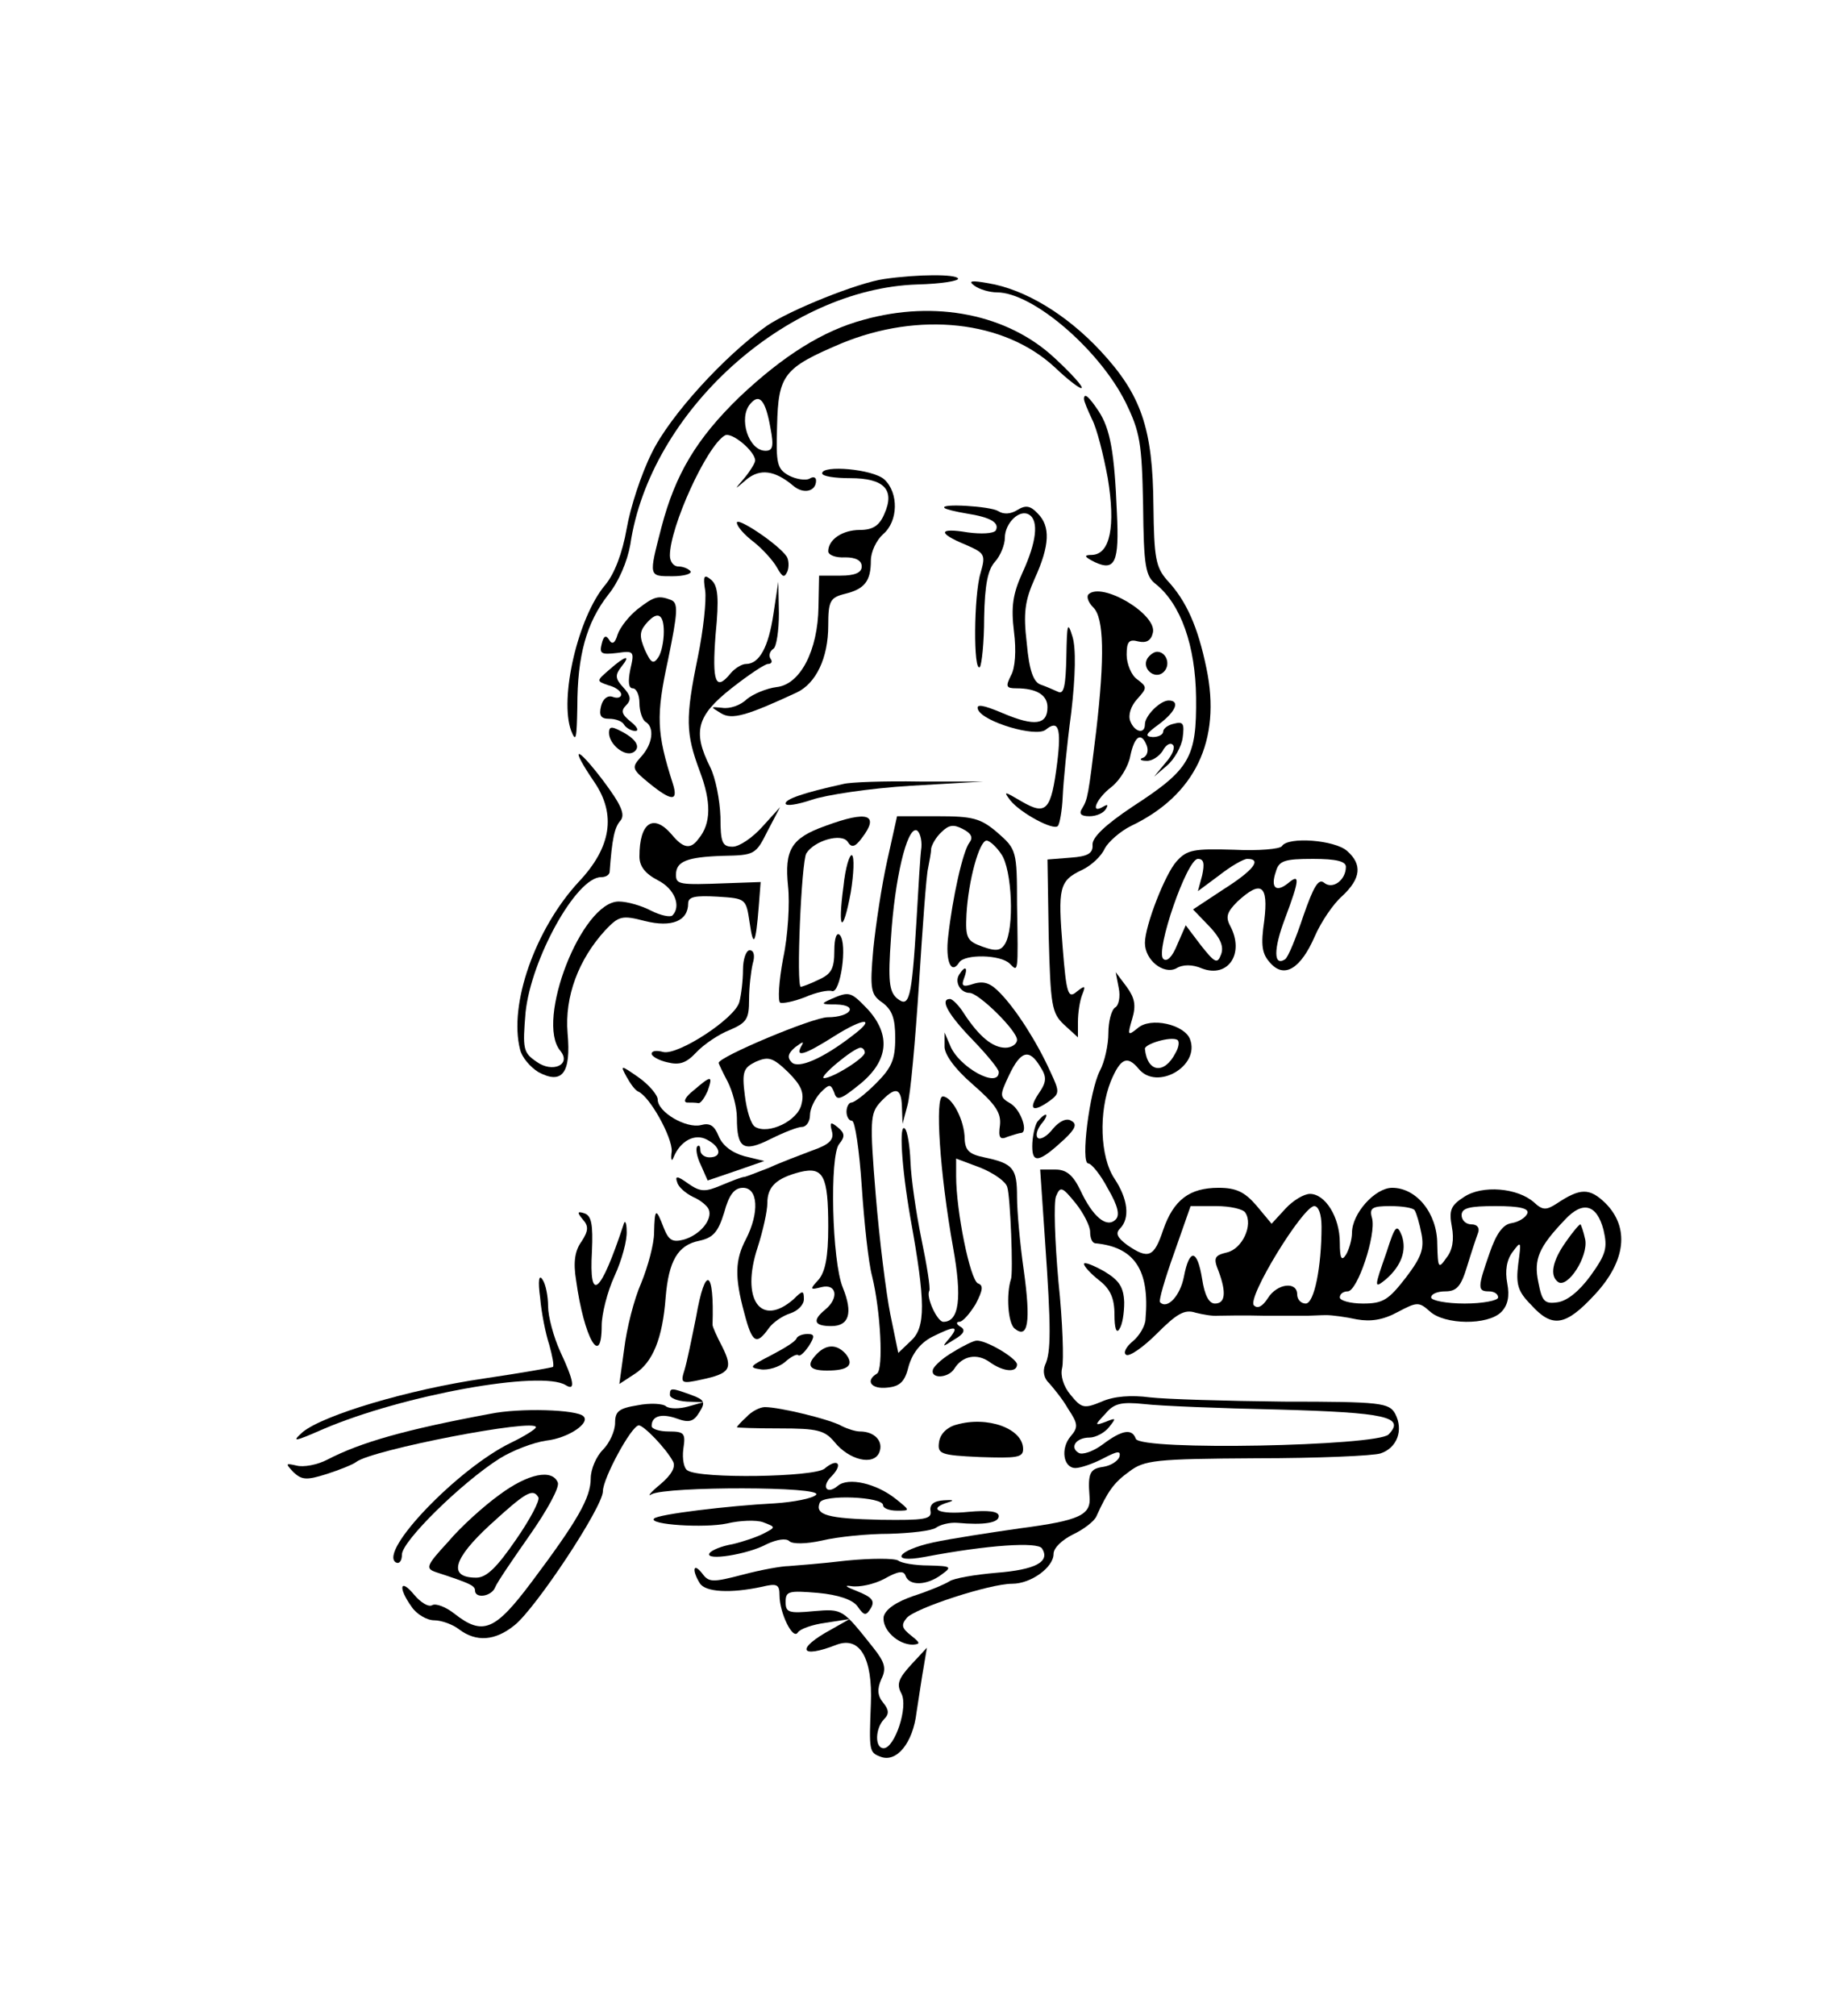 <?xml version="1.0" standalone="no"?>
<!DOCTYPE svg PUBLIC "-//W3C//DTD SVG 20010904//EN"
 "http://www.w3.org/TR/2001/REC-SVG-20010904/DTD/svg10.dtd">
<svg version="1.0" xmlns="http://www.w3.org/2000/svg"
 width="300pt" height="331pt" viewBox="0 0 300 331"
 preserveAspectRatio="xMidYMid meet">
<g transform="translate(0,331) scale(0.1,-0.1)"
fill="#000000" stroke="none">
<path d="M1452 2852 c-43 -6 -155 -51 -193 -77 -69 -49 -159 -147 -189 -209
-17 -34 -35 -89 -41 -124 -7 -40 -20 -74 -35 -92 -45 -53 -76 -187 -56 -240 8
-20 9 -12 10 40 0 84 15 138 51 184 17 21 31 54 36 82 32 218 256 420 471 427
40 1 70 6 67 10 -4 7 -65 7 -121 -1z"/>
<path d="M1600 2841 c8 -6 25 -11 37 -11 59 0 168 -94 211 -180 24 -49 27 -67
29 -169 1 -101 4 -117 21 -130 41 -33 65 -101 66 -186 1 -99 -10 -118 -104
-179 -45 -30 -67 -51 -66 -63 1 -14 -8 -19 -36 -21 l-38 -3 2 -125 c3 -115 5
-127 25 -146 l23 -21 0 25 c0 15 3 35 7 45 6 15 5 16 -9 5 -14 -12 -17 -4 -23
72 -8 99 -6 110 32 128 15 7 32 23 37 35 6 11 25 28 43 37 105 50 149 140 124
259 -14 68 -33 111 -65 145 -18 21 -21 36 -22 121 -1 128 -20 183 -87 255 -56
60 -124 101 -184 111 -28 5 -34 4 -23 -4z"/>
<path d="M1418 2785 c-67 -18 -132 -59 -204 -127 -70 -68 -105 -126 -128 -214
-21 -81 -21 -80 18 -80 19 0 32 4 30 8 -3 4 -12 8 -20 8 -8 0 -14 8 -14 18 0
47 60 179 90 197 11 7 50 -26 50 -41 0 -4 -8 -17 -17 -28 -18 -21 -18 -21 3
-3 22 18 46 15 76 -10 17 -15 38 -10 38 8 0 6 -5 7 -11 3 -6 -3 -21 -1 -33 5
-20 11 -22 19 -20 82 2 84 11 95 105 135 128 53 268 38 351 -39 22 -21 42 -36
44 -34 3 2 -17 24 -44 49 -77 72 -196 96 -314 63z m-153 -177 c6 -31 4 -38 -8
-38 -28 0 -45 54 -25 77 15 18 25 6 33 -39z"/>
<path d="M1780 2655 c0 -4 6 -18 13 -33 8 -15 19 -59 26 -97 13 -79 4 -125
-26 -126 -14 0 -13 -3 5 -12 33 -15 40 0 36 81 -4 100 -11 138 -30 167 -16 24
-24 31 -24 20z"/>
<path d="M1350 2533 c0 -5 21 -8 46 -8 56 0 74 -19 56 -59 -8 -19 -19 -26 -40
-26 -29 0 -52 -16 -52 -35 0 -6 12 -11 28 -10 17 0 27 -5 27 -15 0 -10 -11
-15 -35 -15 l-35 0 -1 -51 c-1 -72 -30 -128 -69 -132 -16 -2 -38 -11 -49 -20
-10 -10 -28 -16 -40 -14 -20 2 -20 2 -2 -9 18 -11 42 -4 124 34 32 15 52 57
52 110 0 40 3 46 27 52 33 8 43 21 43 55 0 14 9 33 20 43 25 21 26 68 2 90
-19 17 -102 24 -102 10z"/>
<path d="M1551 2476 c2 -2 18 -6 36 -9 39 -6 55 -15 48 -28 -4 -5 -24 -6 -46
-3 -48 8 -50 -1 -4 -20 32 -14 34 -16 25 -47 -11 -36 -12 -164 -1 -154 3 4 7
40 7 81 1 54 6 79 18 92 9 10 16 28 16 39 0 24 24 48 40 38 16 -10 12 -45 -11
-95 -16 -35 -19 -56 -14 -97 4 -31 2 -60 -5 -72 -9 -18 -8 -21 9 -21 33 0 51
-11 51 -31 0 -29 -21 -32 -73 -10 -33 14 -45 16 -41 6 8 -20 95 -46 111 -33
21 17 26 3 19 -54 -10 -79 -18 -87 -58 -64 -29 17 -31 18 -19 2 17 -21 71 -50
78 -42 3 3 7 25 8 48 1 24 7 86 14 138 7 60 8 106 2 125 -8 26 -9 21 -10 -33
-1 -47 -4 -62 -13 -58 -7 3 -20 9 -29 12 -12 4 -19 23 -23 68 -6 50 -3 70 13
106 25 55 26 86 5 107 -12 13 -20 14 -33 6 -11 -7 -23 -8 -32 -2 -13 8 -97 13
-88 5z"/>
<path d="M1210 2452 c0 -6 12 -20 28 -32 15 -12 32 -31 38 -42 9 -16 12 -17
17 -6 3 8 2 19 -1 24 -13 20 -82 66 -82 56z"/>
<path d="M1158 2340 c2 -16 -3 -64 -12 -108 -21 -102 -20 -126 3 -188 19 -50
19 -86 -2 -111 -13 -18 -25 -16 -44 7 -30 35 -53 20 -53 -36 0 -16 9 -28 30
-39 28 -14 39 -43 24 -58 -4 -3 -19 0 -35 8 -15 8 -39 15 -53 15 -61 0 -137
-196 -96 -245 19 -23 -13 -37 -39 -18 -22 15 -23 21 -18 81 9 87 83 222 124
222 7 0 13 3 14 8 4 55 8 74 18 85 8 10 1 26 -29 66 -45 59 -55 57 -14 -3 36
-53 28 -107 -26 -164 -71 -77 -115 -201 -96 -275 3 -13 17 -29 30 -37 39 -21
54 -2 48 64 -5 60 18 121 62 169 22 23 27 25 65 15 44 -11 71 0 71 29 0 11 12
13 48 11 47 -3 47 -3 53 -43 6 -42 10 -36 15 28 l3 39 -57 -2 c-77 -3 -82 -2
-82 14 0 22 18 29 77 31 52 1 54 2 73 40 l21 40 -29 -32 c-16 -18 -38 -33 -49
-33 -17 0 -20 7 -20 49 -1 28 -8 64 -17 82 -29 58 -22 84 35 129 28 22 55 40
60 40 6 0 8 4 4 9 -3 5 -1 12 5 16 5 3 9 30 9 58 l-1 52 -8 -53 c-8 -54 -23
-82 -45 -82 -7 0 -18 -7 -25 -15 -25 -31 -31 -15 -25 63 6 61 4 80 -7 90 -12
10 -14 7 -10 -18z"/>
<path d="M1787 2334 c-3 -4 0 -13 8 -21 18 -17 19 -82 5 -203 -13 -107 -14
-112 -23 -127 -6 -9 -2 -13 12 -13 11 0 23 5 27 12 4 7 3 8 -4 4 -23 -14 -12
13 13 32 14 11 28 34 31 51 7 33 18 40 27 17 3 -8 1 -17 -6 -20 -7 -2 -4 -5 5
-5 9 -1 21 7 27 16 5 10 13 15 17 10 4 -4 -1 -17 -12 -29 l-19 -23 21 18 c12
10 24 31 26 46 3 23 1 27 -14 23 -10 -2 -18 -8 -18 -13 0 -5 -8 -9 -17 -9 -14
1 -12 5 10 21 28 21 35 39 16 39 -14 0 -39 -25 -39 -39 0 -17 -17 -13 -24 5
-4 10 1 25 11 36 17 19 17 20 0 33 -9 6 -17 25 -17 40 0 22 4 26 19 22 13 -3
21 1 24 14 8 30 -84 85 -106 63z"/>
<path d="M1047 2310 c-14 -11 -29 -30 -33 -42 -4 -14 -9 -17 -14 -8 -5 8 -9 6
-12 -7 -4 -16 -1 -18 25 -15 28 4 29 3 22 -27 -4 -20 -3 -31 4 -31 6 0 11 -11
11 -24 0 -14 5 -28 10 -31 15 -9 12 -36 -7 -57 -16 -18 -16 -20 12 -43 38 -31
49 -31 40 -2 -27 84 -28 112 -8 204 16 78 17 93 5 98 -21 8 -28 6 -55 -15z
m43 -37 c0 -16 -4 -35 -9 -42 -8 -12 -12 -10 -22 12 -9 21 -9 30 1 42 19 23
30 18 30 -12z"/>
<path d="M1884 2229 c-10 -17 13 -36 27 -22 12 12 4 33 -11 33 -5 0 -12 -5
-16 -11z"/>
<path d="M1001 2211 c-22 -19 -22 -19 -2 -26 12 -3 21 -10 21 -15 0 -5 -6 -7
-14 -4 -8 3 -16 -3 -19 -15 -4 -16 0 -21 13 -21 11 0 22 -4 25 -10 3 -5 12
-10 18 -10 7 0 3 7 -7 15 -15 12 -17 18 -8 27 9 9 8 16 -5 30 -13 14 -13 20
-3 33 17 21 7 19 -19 -4z"/>
<path d="M1000 2107 c0 -19 26 -40 40 -32 13 8 5 22 -21 35 -15 8 -19 7 -19
-3z"/>
<path d="M1385 2023 c-68 -15 -95 -25 -95 -32 0 -5 19 -2 43 6 23 8 96 19 162
23 l120 7 -105 0 c-58 1 -114 -1 -125 -4z"/>
<path d="M1355 1954 c-56 -20 -67 -39 -61 -99 3 -27 0 -81 -8 -118 -7 -37 -9
-70 -5 -73 4 -2 23 2 41 9 18 8 38 12 44 10 14 -5 26 78 13 92 -5 5 -9 -4 -9
-26 0 -29 -5 -38 -25 -47 -14 -7 -28 -12 -30 -12 -8 0 1 206 9 219 13 21 58
34 68 19 6 -10 12 -9 23 6 30 39 10 46 -60 20z"/>
<path d="M1457 1898 c-9 -40 -19 -106 -23 -146 -6 -67 -4 -75 15 -88 16 -12
21 -26 21 -58 0 -36 -6 -49 -32 -75 -17 -17 -35 -31 -40 -31 -4 0 -8 -7 -8
-15 0 -8 4 -15 9 -15 5 0 12 -48 16 -107 4 -60 11 -126 17 -148 14 -57 19
-153 8 -160 -20 -12 -9 -26 17 -23 21 2 29 10 35 35 6 21 19 38 38 48 38 19
46 19 29 -2 -13 -15 -12 -15 8 -2 16 9 19 16 10 21 -7 4 -7 8 -2 8 6 0 17 13
27 29 12 23 13 31 4 34 -13 5 -36 119 -36 176 l0 29 40 -15 c22 -9 42 -23 44
-32 5 -15 10 -141 6 -151 -8 -25 -5 -72 6 -81 22 -18 27 10 15 96 -6 42 -11
96 -11 120 0 47 -6 55 -54 65 -24 5 -31 11 -32 30 0 31 -21 70 -36 70 -13 0
-5 -125 17 -248 15 -83 10 -122 -16 -122 -10 0 -29 41 -23 51 2 4 -4 42 -13
85 -9 44 -17 100 -18 127 -1 26 -5 50 -9 54 -10 11 -6 -61 9 -147 25 -138 25
-179 1 -201 l-21 -20 -13 63 c-7 35 -18 123 -24 196 -10 122 -9 134 7 152 25
27 35 25 36 -7 l1 -28 8 30 c5 17 13 107 19 200 6 94 12 179 15 190 2 11 5 25
5 32 1 6 8 19 17 27 12 12 20 13 35 5 14 -7 17 -14 11 -22 -11 -14 -28 -91
-35 -154 -5 -41 5 -64 18 -43 9 14 68 13 83 -2 14 -14 14 -18 12 97 0 88 -1
91 -32 118 -28 24 -41 27 -99 27 l-66 0 -16 -72z m56 21 c-2 -13 -5 -67 -8
-119 -8 -132 -12 -145 -32 -129 -13 11 -15 29 -10 99 6 96 26 182 42 177 5 -2
9 -15 8 -28z m131 -11 c18 -25 22 -123 6 -148 -7 -11 -15 -12 -37 -4 -25 9
-28 14 -26 53 3 55 21 121 33 121 5 0 16 -10 24 -22z"/>
<path d="M2105 1921 c-3 -5 -39 -8 -79 -6 -66 2 -77 0 -94 -19 -19 -21 -52
-106 -52 -134 0 -28 30 -52 51 -42 11 7 27 7 43 0 43 -16 70 25 46 70 -8 15
-5 23 12 40 39 36 51 27 44 -31 -6 -41 -4 -55 10 -70 23 -26 50 -9 73 44 10
23 30 53 45 66 31 29 33 52 8 74 -20 18 -97 24 -107 8z m-131 -48 l-7 -26 35
26 c19 15 40 27 46 27 25 0 10 -19 -39 -50 l-50 -33 27 -28 c18 -19 24 -33 19
-46 -6 -16 -10 -14 -33 15 l-25 33 -14 -32 c-8 -20 -17 -29 -23 -23 -13 13 39
164 57 164 10 0 11 -8 7 -27z m236 14 c0 -22 -22 -38 -36 -26 -9 7 -17 -6 -34
-55 -12 -36 -25 -68 -30 -71 -19 -12 -19 17 0 67 24 64 25 75 5 58 -20 -16
-29 -7 -20 19 5 18 14 21 61 21 38 0 54 -4 54 -13z"/>
<path d="M1385 1855 c-10 -74 -1 -80 12 -10 5 31 6 58 2 61 -4 2 -11 -21 -14
-51z"/>
<path d="M1220 1718 c0 -18 -3 -42 -6 -53 -7 -27 -101 -88 -125 -82 -11 3 -19
2 -19 -3 0 -4 12 -11 26 -14 20 -5 31 -1 47 16 12 13 37 30 55 37 28 12 32 18
32 50 0 20 3 46 6 59 4 13 2 22 -5 22 -6 0 -11 -15 -11 -32z"/>
<path d="M1575 1710 c-8 -12 2 -30 17 -30 15 0 78 -62 78 -77 0 -7 -9 -13 -19
-13 -21 0 -43 18 -68 56 -8 13 -19 24 -23 24 -18 0 -2 -27 38 -68 23 -24 42
-47 42 -52 0 -28 -66 8 -80 44 l-9 21 0 -22 c-1 -13 16 -37 46 -63 38 -33 47
-47 45 -67 -3 -21 0 -25 13 -19 9 3 19 6 21 6 13 0 1 37 -16 48 -19 11 -19 13
-3 47 19 40 33 44 51 14 11 -17 11 -25 -3 -45 -17 -26 -9 -31 19 -11 16 12 16
15 1 47 -22 49 -56 102 -82 129 -16 17 -27 21 -44 16 -18 -6 -21 -4 -16 9 7
18 2 22 -8 6z"/>
<path d="M1837 1688 c3 -14 0 -29 -6 -32 -6 -4 -11 -23 -11 -42 0 -19 -6 -47
-14 -62 -17 -33 -32 -152 -19 -152 5 0 20 -18 32 -41 17 -29 20 -44 13 -51
-15 -15 -38 5 -58 48 -12 25 -23 34 -41 34 l-25 0 8 -117 c10 -143 10 -183 0
-204 -4 -10 -2 -22 7 -30 7 -8 22 -26 31 -42 16 -24 17 -30 4 -45 -17 -20 -12
-52 8 -52 8 0 29 7 46 16 23 12 29 13 26 2 -3 -7 -14 -14 -26 -16 -22 -3 -26
-10 -23 -48 3 -31 -15 -40 -114 -53 -49 -7 -114 -17 -142 -23 -60 -13 -74 -35
-15 -24 105 20 186 25 193 14 14 -22 -11 -35 -75 -40 -35 -3 -70 -9 -77 -14
-8 -5 -34 -16 -59 -24 -29 -10 -46 -22 -49 -34 -3 -21 23 -46 48 -46 13 1 12
3 -3 15 -15 12 -17 17 -7 29 14 16 136 56 173 56 31 0 68 27 68 49 0 10 14 23
32 32 17 8 34 21 38 29 19 42 29 56 54 74 25 19 42 21 209 22 100 0 192 4 204
8 27 9 38 38 24 65 -10 18 -23 20 -183 20 -95 1 -194 4 -220 7 -30 4 -59 2
-79 -7 -29 -12 -33 -11 -51 11 -12 14 -17 32 -14 44 3 12 1 76 -6 142 -6 67
-8 130 -4 140 7 17 10 16 32 -11 13 -16 24 -38 24 -47 0 -10 3 -18 8 -19 65
-6 90 -44 83 -124 0 -11 -10 -28 -21 -37 -11 -9 -16 -19 -11 -22 5 -4 28 12
51 35 32 32 45 40 63 34 12 -3 29 -6 37 -5 8 0 42 1 75 0 33 0 66 0 73 0 6 0
20 1 30 1 9 0 32 -3 50 -7 23 -4 43 -1 67 12 32 17 35 17 53 1 24 -22 95 -23
117 -1 11 11 14 26 10 47 -4 21 -1 39 9 52 14 19 14 17 9 -20 -4 -33 -1 -45
21 -67 35 -39 57 -35 105 17 51 55 57 110 17 150 -26 25 -41 25 -80 -1 -17
-11 -23 -11 -37 2 -27 24 -85 29 -115 9 -22 -14 -25 -22 -20 -49 4 -21 1 -39
-9 -51 -13 -19 -14 -17 -15 23 0 50 -34 92 -74 92 -28 0 -66 -42 -66 -74 0
-11 -5 -28 -10 -36 -7 -11 -10 -6 -10 20 0 42 -24 80 -49 80 -10 0 -28 -11
-40 -24 l-23 -25 -25 30 c-19 22 -33 29 -62 29 -48 0 -74 -20 -91 -69 -15 -45
-24 -49 -59 -25 -16 12 -20 19 -12 27 17 17 13 49 -9 82 -24 36 -26 110 -6
160 16 38 27 43 46 20 30 -36 101 5 84 49 -9 24 -65 37 -86 18 -16 -13 -17
-12 -9 15 7 23 4 35 -9 53 l-18 24 5 -26z m93 -107 c-18 -35 -46 -32 -50 7 -1
8 42 21 53 15 4 -2 3 -12 -3 -22z m115 -262 c13 -20 -5 -59 -30 -65 -21 -5
-23 -9 -14 -31 13 -35 11 -53 -6 -53 -10 0 -17 14 -21 40 -8 50 -21 51 -30 4
-6 -31 -27 -54 -39 -42 -3 2 8 39 23 81 l27 77 42 0 c23 0 45 -5 48 -11z m125
-23 c0 -66 -12 -126 -26 -126 -8 0 -14 7 -14 15 0 22 -33 18 -48 -6 -9 -14
-17 -18 -23 -12 -12 12 80 162 99 163 7 0 12 -13 12 -34z m153 27 c3 -5 8 -22
11 -38 5 -25 0 -39 -26 -73 -28 -36 -37 -42 -70 -42 -21 0 -38 5 -38 10 0 6 6
10 13 10 16 0 47 93 40 120 -5 17 0 20 30 20 20 0 38 -3 40 -7z m185 -5 c-3
-7 -14 -14 -26 -16 -14 -2 -25 -17 -36 -49 -20 -57 -20 -63 -1 -63 8 0 15 -4
15 -10 0 -5 -25 -10 -55 -10 -30 0 -55 5 -55 10 0 6 11 10 23 10 19 0 26 8 36
41 7 23 15 47 18 55 3 8 -1 14 -11 14 -9 0 -16 7 -16 15 0 12 13 15 56 15 40
0 55 -4 52 -12z m125 -27 c7 -30 4 -40 -21 -75 -19 -26 -39 -42 -55 -44 -21
-3 -25 2 -31 33 -8 38 1 58 44 103 29 31 52 25 63 -17z m-534 -295 c177 -5
209 -12 181 -41 -20 -19 -407 -27 -415 -7 -6 17 -22 15 -54 -9 -16 -12 -34
-18 -40 -14 -15 9 -4 25 18 25 10 0 25 8 32 17 12 15 12 16 -5 9 -19 -7 -19
-6 -1 13 14 17 26 20 64 16 25 -3 124 -7 220 -9z"/>
<path d="M2277 1255 c-21 -60 -21 -61 -1 -45 25 22 34 47 26 71 -8 20 -11 18
-25 -26z"/>
<path d="M2571 1271 c-22 -31 -27 -56 -12 -66 16 -9 49 42 44 70 -3 14 -7 25
-8 25 -2 0 -13 -13 -24 -29z"/>
<path d="M1365 1670 c-18 -8 -17 -9 8 -9 38 -1 24 -21 -14 -21 -24 0 -179 -65
-179 -75 0 -1 7 -16 15 -31 8 -16 15 -42 15 -59 0 -51 11 -57 55 -35 22 11 45
20 52 20 7 0 13 9 13 19 0 11 8 27 17 37 15 15 17 15 23 0 4 -14 11 -11 43 15
46 38 50 80 12 122 -28 29 -30 30 -60 17z m35 -60 c-49 -38 -89 -55 -100 -44
-8 8 -6 15 6 25 12 9 15 10 10 2 -11 -20 5 -15 54 16 49 31 70 31 30 1z m20
-28 c0 -9 -53 -42 -67 -42 -10 1 49 50 60 50 4 0 7 -4 7 -8z m-104 -85 c-6
-27 -54 -50 -76 -37 -7 4 -14 27 -17 52 -5 39 -2 45 18 55 21 9 28 7 53 -17
22 -22 27 -34 22 -53z"/>
<path d="M1029 1542 c6 -11 14 -22 19 -24 19 -8 56 -75 55 -98 -2 -14 0 -18 3
-10 11 27 35 40 55 29 23 -12 25 -29 4 -29 -8 0 -15 5 -15 12 0 6 -2 9 -5 6
-3 -3 -1 -17 6 -31 l11 -25 47 16 46 16 -33 8 c-21 6 -36 18 -42 33 -7 17 -14
22 -29 18 -24 -6 -71 21 -71 42 0 7 -14 24 -31 36 -30 21 -31 21 -20 1z"/>
<path d="M1139 1520 c-13 -10 -18 -19 -11 -20 6 0 15 0 19 -1 4 0 10 9 15 20
9 26 6 26 -23 1z"/>
<path d="M1703 1468 c-4 -7 -8 -25 -8 -40 0 -29 12 -26 53 12 18 17 21 25 11
30 -7 5 -19 0 -30 -13 -9 -12 -21 -19 -25 -15 -4 4 -1 14 6 23 7 8 10 15 7 15
-3 0 -9 -6 -14 -12z"/>
<path d="M1366 1453 c4 -14 -4 -22 -33 -32 -21 -8 -53 -20 -70 -28 -18 -7 -36
-14 -40 -15 -5 0 -22 -7 -39 -14 -26 -11 -34 -11 -54 3 -18 13 -22 13 -18 2 2
-8 14 -18 26 -24 12 -5 24 -15 26 -21 6 -16 -14 -41 -41 -49 -19 -5 -25 -1
-33 19 -13 34 -15 33 -16 -8 0 -18 -10 -55 -21 -82 -12 -27 -24 -75 -28 -108
l-8 -58 26 17 c29 19 45 58 50 125 5 60 20 86 55 93 23 5 31 14 41 46 8 30 17
41 31 41 25 0 27 -41 5 -84 -18 -34 -19 -62 -3 -121 13 -50 20 -54 40 -26 7
10 23 21 36 25 12 4 22 14 22 23 0 15 -2 15 -17 0 -54 -47 -87 0 -59 85 9 28
16 60 16 73 0 27 15 41 54 51 38 9 46 -6 46 -90 0 -50 -5 -74 -16 -87 -15 -16
-14 -17 5 -12 25 6 29 -18 6 -37 -22 -18 -18 -27 10 -27 29 0 36 21 19 63 -18
43 -22 217 -6 236 10 12 9 18 -2 27 -12 10 -14 9 -10 -6z"/>
<path d="M957 1308 c10 -11 9 -19 -2 -36 -11 -15 -14 -34 -9 -64 13 -95 42
-145 42 -74 0 18 9 55 21 81 12 26 21 59 20 74 0 14 -3 19 -5 11 -38 -115 -57
-131 -52 -44 2 44 -1 58 -12 62 -12 4 -13 2 -3 -10z"/>
<path d="M1780 1235 c0 -4 11 -16 25 -27 18 -14 25 -29 25 -56 0 -22 3 -32 8
-24 5 7 8 26 8 44 -1 25 -8 36 -33 51 -18 10 -33 16 -33 12z"/>
<path d="M887 1179 c2 -24 9 -59 15 -77 5 -18 8 -34 6 -36 -1 -1 -52 -10 -113
-19 -124 -18 -264 -60 -298 -88 -19 -17 -14 -16 34 5 131 56 358 97 398 72 16
-10 14 6 -9 55 -11 24 -20 58 -20 74 0 17 -4 37 -9 44 -6 10 -8 -1 -4 -30z"/>
<path d="M1143 1148 c-7 -35 -15 -74 -19 -87 -7 -22 -5 -23 27 -16 48 10 53
18 35 54 -9 17 -16 33 -16 36 3 92 -12 99 -27 13z"/>
<path d="M1308 1113 c-1 -5 -21 -17 -42 -28 -35 -18 -37 -20 -17 -23 12 -2 31
4 40 12 10 9 20 14 22 11 3 -2 10 5 17 15 10 16 10 20 -2 20 -8 0 -16 -3 -18
-7z"/>
<path d="M1566 1091 c-16 -9 -31 -22 -34 -29 -5 -16 25 -15 35 1 13 21 37 26
58 11 22 -16 45 -18 45 -4 0 10 -52 41 -67 39 -4 0 -21 -8 -37 -18z"/>
<path d="M1342 1088 c-19 -19 -14 -28 16 -28 35 0 45 9 31 27 -14 16 -31 17
-47 1z"/>
<path d="M1100 1020 c0 -5 12 -10 28 -11 l27 -1 -25 -7 c-14 -4 -30 -4 -36 0
-5 5 -27 6 -47 2 -31 -5 -37 -10 -37 -29 0 -13 -9 -33 -20 -44 -11 -11 -20
-32 -20 -47 0 -32 -22 -70 -97 -170 -60 -80 -80 -89 -127 -52 -14 11 -30 17
-36 14 -6 -4 -19 4 -30 17 -23 28 -27 12 -4 -20 8 -12 25 -22 37 -22 12 0 31
-7 41 -15 28 -21 59 -19 91 7 35 28 145 194 145 220 0 21 47 108 59 108 8 0
44 -37 56 -59 5 -9 -2 -22 -21 -38 -16 -13 -22 -21 -14 -16 25 13 284 13 270
-1 -6 -6 -37 -12 -68 -14 -77 -4 -192 -18 -198 -25 -10 -10 83 -16 120 -8 21
5 48 6 59 2 21 -8 21 -8 2 -18 -11 -6 -35 -14 -52 -18 -18 -3 -35 -10 -38 -15
-8 -13 63 -2 94 15 17 8 32 10 37 5 5 -5 27 -5 54 1 25 6 74 11 110 11 36 1
70 5 77 10 7 5 22 9 35 8 44 -4 68 0 68 11 0 8 -17 10 -50 7 -48 -5 -69 5 -32
16 10 3 6 4 -8 3 -17 -1 -24 -7 -22 -18 2 -13 -10 -15 -82 -14 -88 2 -108 8
-100 28 5 14 104 10 104 -4 0 -5 10 -9 23 -9 22 0 22 0 -3 20 -32 25 -77 35
-94 21 -19 -16 -28 -1 -10 16 19 20 9 30 -12 12 -17 -14 -204 -17 -225 -3 -6
3 -9 19 -7 35 4 26 2 29 -24 29 -15 0 -28 4 -28 9 0 17 17 21 42 12 19 -7 27
-5 36 10 11 17 9 21 -13 29 -33 12 -35 12 -35 0z"/>
<path d="M805 989 c-140 -26 -213 -47 -267 -75 -17 -9 -40 -13 -51 -10 -18 4
-19 4 -5 -11 14 -13 22 -13 54 -3 22 7 44 16 49 20 26 20 295 72 295 57 0 -3
-19 -15 -42 -26 -86 -42 -217 -178 -188 -196 6 -3 10 3 10 13 0 22 99 119 161
158 21 13 55 26 76 29 36 4 73 29 61 40 -11 11 -104 14 -153 4z"/>
<path d="M1226 984 c-9 -8 -16 -16 -16 -17 0 -1 32 -2 71 -2 61 0 73 -3 89
-22 24 -30 65 -40 74 -17 7 18 -8 34 -32 34 -7 0 -20 4 -30 9 -19 11 -102 31
-126 31 -8 0 -22 -7 -30 -16z"/>
<path d="M1570 971 c-15 -4 -26 -15 -28 -28 -3 -20 2 -22 67 -25 60 -2 71 -1
71 13 0 34 -59 55 -110 40z"/>
<path d="M820 856 c-25 -18 -63 -52 -84 -77 -36 -39 -38 -44 -20 -50 55 -18
64 -22 64 -30 0 -14 27 -10 33 5 3 8 29 46 57 86 28 40 49 78 46 86 -9 23 -49
15 -96 -20z m64 -4 c3 -5 -14 -37 -37 -70 -31 -45 -48 -62 -65 -62 -47 0 -38
31 23 87 59 54 70 60 79 45z"/>
<path d="M1390 748 c-41 -5 -84 -8 -95 -9 -11 0 -45 -6 -75 -14 -50 -13 -56
-13 -67 2 -15 19 -17 5 -4 -16 9 -15 51 -17 102 -6 25 6 29 4 29 -14 0 -29 22
-74 30 -61 4 6 24 13 46 16 l39 6 -30 -17 c-59 -32 -52 -49 9 -25 38 14 59
-22 56 -97 -3 -77 -3 -80 16 -87 26 -10 53 22 59 73 4 25 9 60 12 76 l5 30
-26 -28 c-21 -23 -24 -32 -16 -47 12 -22 -11 -90 -29 -90 -15 0 -14 33 1 48 8
8 8 15 -2 27 -9 11 -10 22 -3 38 9 18 6 28 -13 52 -51 64 -50 64 -98 60 -41
-4 -46 -2 -46 15 0 18 5 19 53 15 33 -3 57 -11 65 -22 11 -16 14 -16 22 -3 7
12 2 18 -23 28 -18 7 -22 10 -9 8 13 -2 37 3 54 12 23 13 32 14 35 5 6 -17 35
-16 59 2 18 13 16 14 -21 15 -23 0 -45 4 -50 8 -6 4 -44 4 -85 0z"/>
</g>
</svg>
